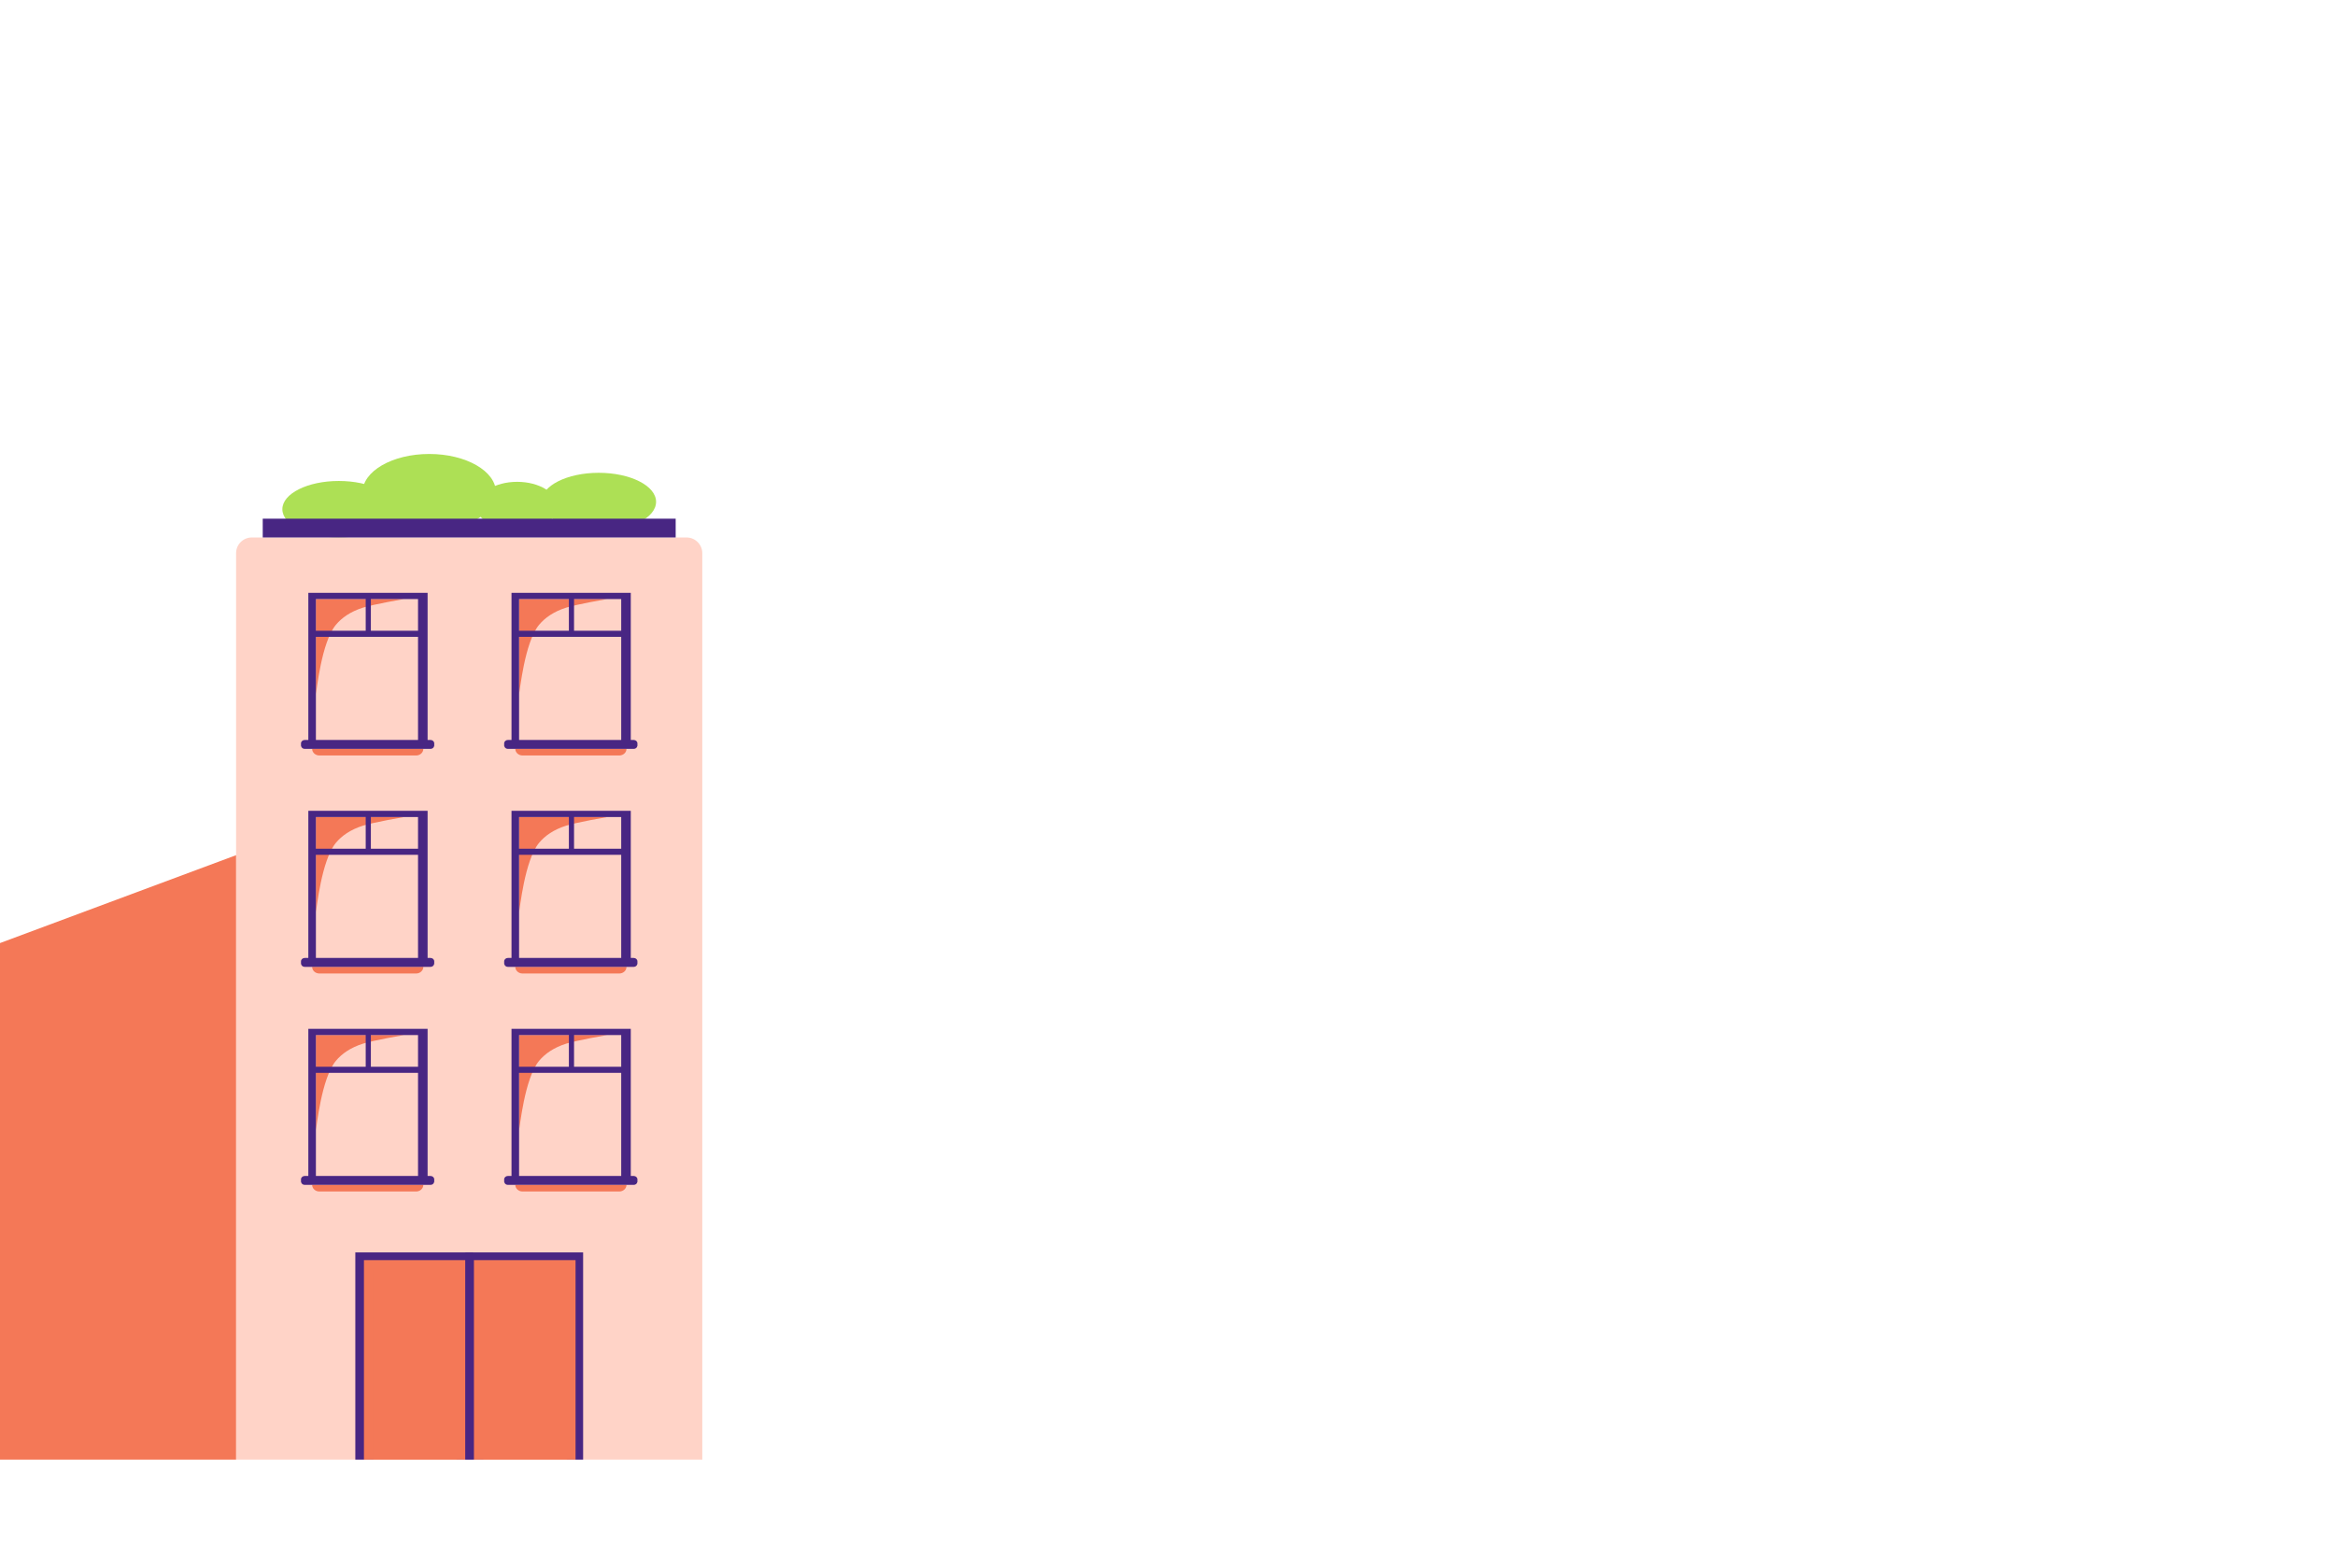 <svg width="396" height="266" viewBox="0 0 396 266" fill="none" xmlns="http://www.w3.org/2000/svg">
<g clip-path="url(#clip0_2553_7059)">
<path d="M57.461 91.161C62.749 91.161 67.036 89.016 67.036 86.369C67.036 83.723 62.749 81.578 57.461 81.578C52.173 81.578 47.886 83.723 47.886 86.369C47.886 89.016 52.173 91.161 57.461 91.161Z" fill="#ADE055"/>
<path d="M72.799 90.04C79.048 90.04 84.114 87.121 84.114 83.52C84.114 79.919 79.048 77 72.799 77C66.549 77 61.483 79.919 61.483 83.52C61.483 87.121 66.549 90.04 72.799 90.04Z" fill="#ADE055"/>
<path d="M87.709 90.111C91.464 90.111 94.509 88.234 94.509 85.917C94.509 83.601 91.464 81.724 87.709 81.724C83.953 81.724 80.908 83.601 80.908 85.917C80.908 88.234 83.953 90.111 87.709 90.111Z" fill="#ADE055"/>
<path d="M101.537 90.037C106.909 90.037 111.265 87.833 111.265 85.115C111.265 82.397 106.909 80.193 101.537 80.193C96.164 80.193 91.809 82.397 91.809 85.115C91.809 87.833 96.164 90.037 101.537 90.037Z" fill="#ADE055"/>
<path d="M42.708 91.162H116.433C117.908 91.162 119.103 92.357 119.103 93.832V247.57H40.038V93.832C40.038 92.357 41.233 91.162 42.708 91.162Z" fill="#FFD3C7"/>
<path d="M80.239 247.571H60.26V212.43H80.239V247.571Z" fill="#482683"/>
<path d="M78.961 247.571H61.723V213.734H78.961V247.019" fill="#F47857"/>
<path d="M77.455 215.396H63.324V247.575H77.455V215.396Z" fill="#F47857"/>
<path d="M98.893 247.571H78.914V212.43H98.893V247.571Z" fill="#482683"/>
<path d="M97.611 247.571H80.377V213.734H97.611V247.019" fill="#F47857"/>
<path d="M96.103 215.396H81.972V247.575H96.103V215.396Z" fill="#F47857"/>
<path d="M114.59 87.976H44.558V91.161H114.59V87.976Z" fill="#482683"/>
<path d="M40.039 145.049L-0.001 159.957V247.57H40.039V145.049Z" fill="#F47857"/>
<path d="M61.57 101.607H68.494C68.494 101.607 63.378 102.484 61.57 103.059C59.423 103.739 57.948 104.792 56.962 105.98C54.494 108.952 53.702 117.295 53.571 117.683V106.981V101.607H61.57Z" fill="#F47857"/>
<path d="M54.157 128.139H70.57C71.246 128.139 71.795 127.635 71.795 127.015H52.936C52.936 127.635 53.485 128.139 54.161 128.139H54.157Z" fill="#F47857"/>
<path d="M73.02 125.503H72.519V100.553H52.29V125.507H51.67C51.327 125.507 51.046 125.765 51.046 126.082V126.448C51.046 126.496 51.054 126.541 51.065 126.586C51.065 126.579 51.072 126.575 51.072 126.567C51.136 126.825 51.371 127.019 51.67 127.019H73.02C73.319 127.019 73.558 126.825 73.617 126.567C73.617 126.575 73.625 126.579 73.625 126.586C73.636 126.541 73.643 126.496 73.643 126.448V126.082C73.643 125.765 73.363 125.507 73.02 125.507V125.503ZM62.896 101.607H70.895V106.98H62.896V101.607ZM53.575 101.607H62.022V106.98H53.575V101.607ZM53.575 108.015H70.895V125.503H53.575V108.015Z" fill="#482683"/>
<path d="M96.031 101.607H102.955C102.955 101.607 97.839 102.484 96.031 103.059C93.884 103.739 92.409 104.792 91.423 105.98C88.955 108.952 88.163 117.295 88.032 117.683V106.981V101.607H96.031Z" fill="#F47857"/>
<path d="M88.612 128.139H105.025C105.7 128.139 106.249 127.635 106.249 127.015H87.391C87.391 127.635 87.94 128.139 88.615 128.139H88.612Z" fill="#F47857"/>
<path d="M107.478 125.503H106.977V100.553H86.748V125.507H86.128C85.784 125.507 85.504 125.765 85.504 126.082V126.448C85.504 126.496 85.512 126.541 85.523 126.586C85.523 126.579 85.531 126.575 85.531 126.567C85.594 126.825 85.829 127.019 86.128 127.019H107.478C107.776 127.019 108.015 126.825 108.075 126.567C108.075 126.575 108.083 126.579 108.083 126.586C108.094 126.541 108.101 126.496 108.101 126.448V126.082C108.101 125.765 107.821 125.507 107.478 125.507V125.503ZM97.354 101.607H105.353V106.98H97.354V101.607ZM88.033 101.607H96.48V106.98H88.033V101.607ZM88.033 108.015H105.353V125.503H88.033V108.015Z" fill="#482683"/>
<path d="M61.57 138.585H68.494C68.494 138.585 63.378 139.463 61.57 140.038C59.423 140.717 57.948 141.77 56.962 142.958C54.494 145.931 53.702 154.273 53.571 154.662V143.959V138.585H61.57Z" fill="#F47857"/>
<path d="M54.157 165.118H70.57C71.246 165.118 71.795 164.614 71.795 163.994H52.936C52.936 164.614 53.485 165.118 54.161 165.118H54.157Z" fill="#F47857"/>
<path d="M73.02 162.481H72.519V137.528H52.29V162.481H51.67C51.327 162.481 51.046 162.739 51.046 163.056V163.422C51.046 163.471 51.054 163.515 51.065 163.56C51.065 163.553 51.072 163.549 51.072 163.542C51.136 163.799 51.371 163.993 51.67 163.993H73.02C73.319 163.993 73.558 163.799 73.617 163.542C73.617 163.549 73.625 163.553 73.625 163.56C73.636 163.515 73.643 163.471 73.643 163.422V163.056C73.643 162.739 73.363 162.481 73.02 162.481ZM62.896 138.584H70.895V143.958H62.896V138.584ZM53.575 138.584H62.022V143.958H53.575V138.584ZM53.575 144.993H70.895V162.481H53.575V144.993Z" fill="#482683"/>
<path d="M96.031 138.585H102.955C102.955 138.585 97.839 139.463 96.031 140.038C93.884 140.717 92.409 141.77 91.423 142.958C88.955 145.931 88.163 154.273 88.032 154.662V143.959V138.585H96.031Z" fill="#F47857"/>
<path d="M88.612 165.118H105.025C105.7 165.118 106.249 164.614 106.249 163.994H87.391C87.391 164.614 87.94 165.118 88.615 165.118H88.612Z" fill="#F47857"/>
<path d="M107.478 162.481H106.977V137.528H86.748V162.481H86.128C85.784 162.481 85.504 162.739 85.504 163.056V163.422C85.504 163.471 85.512 163.515 85.523 163.56C85.523 163.553 85.531 163.549 85.531 163.542C85.594 163.799 85.829 163.993 86.128 163.993H107.478C107.776 163.993 108.015 163.799 108.075 163.542C108.075 163.549 108.083 163.553 108.083 163.56C108.094 163.515 108.101 163.471 108.101 163.422V163.056C108.101 162.739 107.821 162.481 107.478 162.481ZM97.354 138.584H105.353V143.958H97.354V138.584ZM88.033 138.584H96.48V143.958H88.033V138.584ZM88.033 144.993H105.353V162.481H88.033V144.993Z" fill="#482683"/>
<path d="M61.57 175.562H68.494C68.494 175.562 63.378 176.439 61.57 177.014C59.423 177.694 57.948 178.747 56.962 179.935C54.494 182.907 53.702 191.25 53.571 191.638V180.935V175.562H61.57Z" fill="#F47857"/>
<path d="M54.157 202.091H70.57C71.246 202.091 71.795 201.587 71.795 200.967H52.936C52.936 201.587 53.485 202.091 54.161 202.091H54.157Z" fill="#F47857"/>
<path d="M73.02 199.459H72.519V174.506H52.29V199.459H51.67C51.327 199.459 51.046 199.717 51.046 200.034V200.4C51.046 200.449 51.054 200.494 51.065 200.538C51.065 200.531 51.072 200.527 51.072 200.52C51.136 200.778 51.371 200.972 51.67 200.972H73.02C73.319 200.972 73.558 200.778 73.617 200.52C73.617 200.527 73.625 200.531 73.625 200.538C73.636 200.494 73.643 200.449 73.643 200.4V200.034C73.643 199.717 73.363 199.459 73.02 199.459ZM62.896 175.563H70.895V180.937H62.896V175.563ZM53.575 175.563H62.022V180.937H53.575V175.563ZM53.575 181.971H70.895V199.459H53.575V181.971Z" fill="#482683"/>
<path d="M96.031 175.562H102.955C102.955 175.562 97.839 176.439 96.031 177.014C93.884 177.694 92.409 178.747 91.423 179.935C88.955 182.907 88.163 191.25 88.032 191.638V180.935V175.562H96.031Z" fill="#F47857"/>
<path d="M88.612 202.091H105.025C105.7 202.091 106.249 201.587 106.249 200.967H87.391C87.391 201.587 87.94 202.091 88.615 202.091H88.612Z" fill="#F47857"/>
<path d="M107.478 199.459H106.977V174.506H86.748V199.459H86.128C85.784 199.459 85.504 199.717 85.504 200.034V200.4C85.504 200.449 85.512 200.494 85.523 200.538C85.523 200.531 85.531 200.527 85.531 200.52C85.594 200.778 85.829 200.972 86.128 200.972H107.478C107.776 200.972 108.015 200.778 108.075 200.52C108.075 200.527 108.083 200.531 108.083 200.538C108.094 200.494 108.101 200.449 108.101 200.4V200.034C108.101 199.717 107.821 199.459 107.478 199.459ZM97.354 175.563H105.353V180.937H97.354V175.563ZM88.033 175.563H96.48V180.937H88.033V175.563ZM88.033 181.971H105.353V199.459H88.033V181.971Z" fill="#482683"/>
</g>
<defs>
<clipPath id="clip0_2553_7059">
<rect width="119.109" height="170.57" fill="white" transform="translate(0 77)"/>
</clipPath>
</defs>
</svg>
